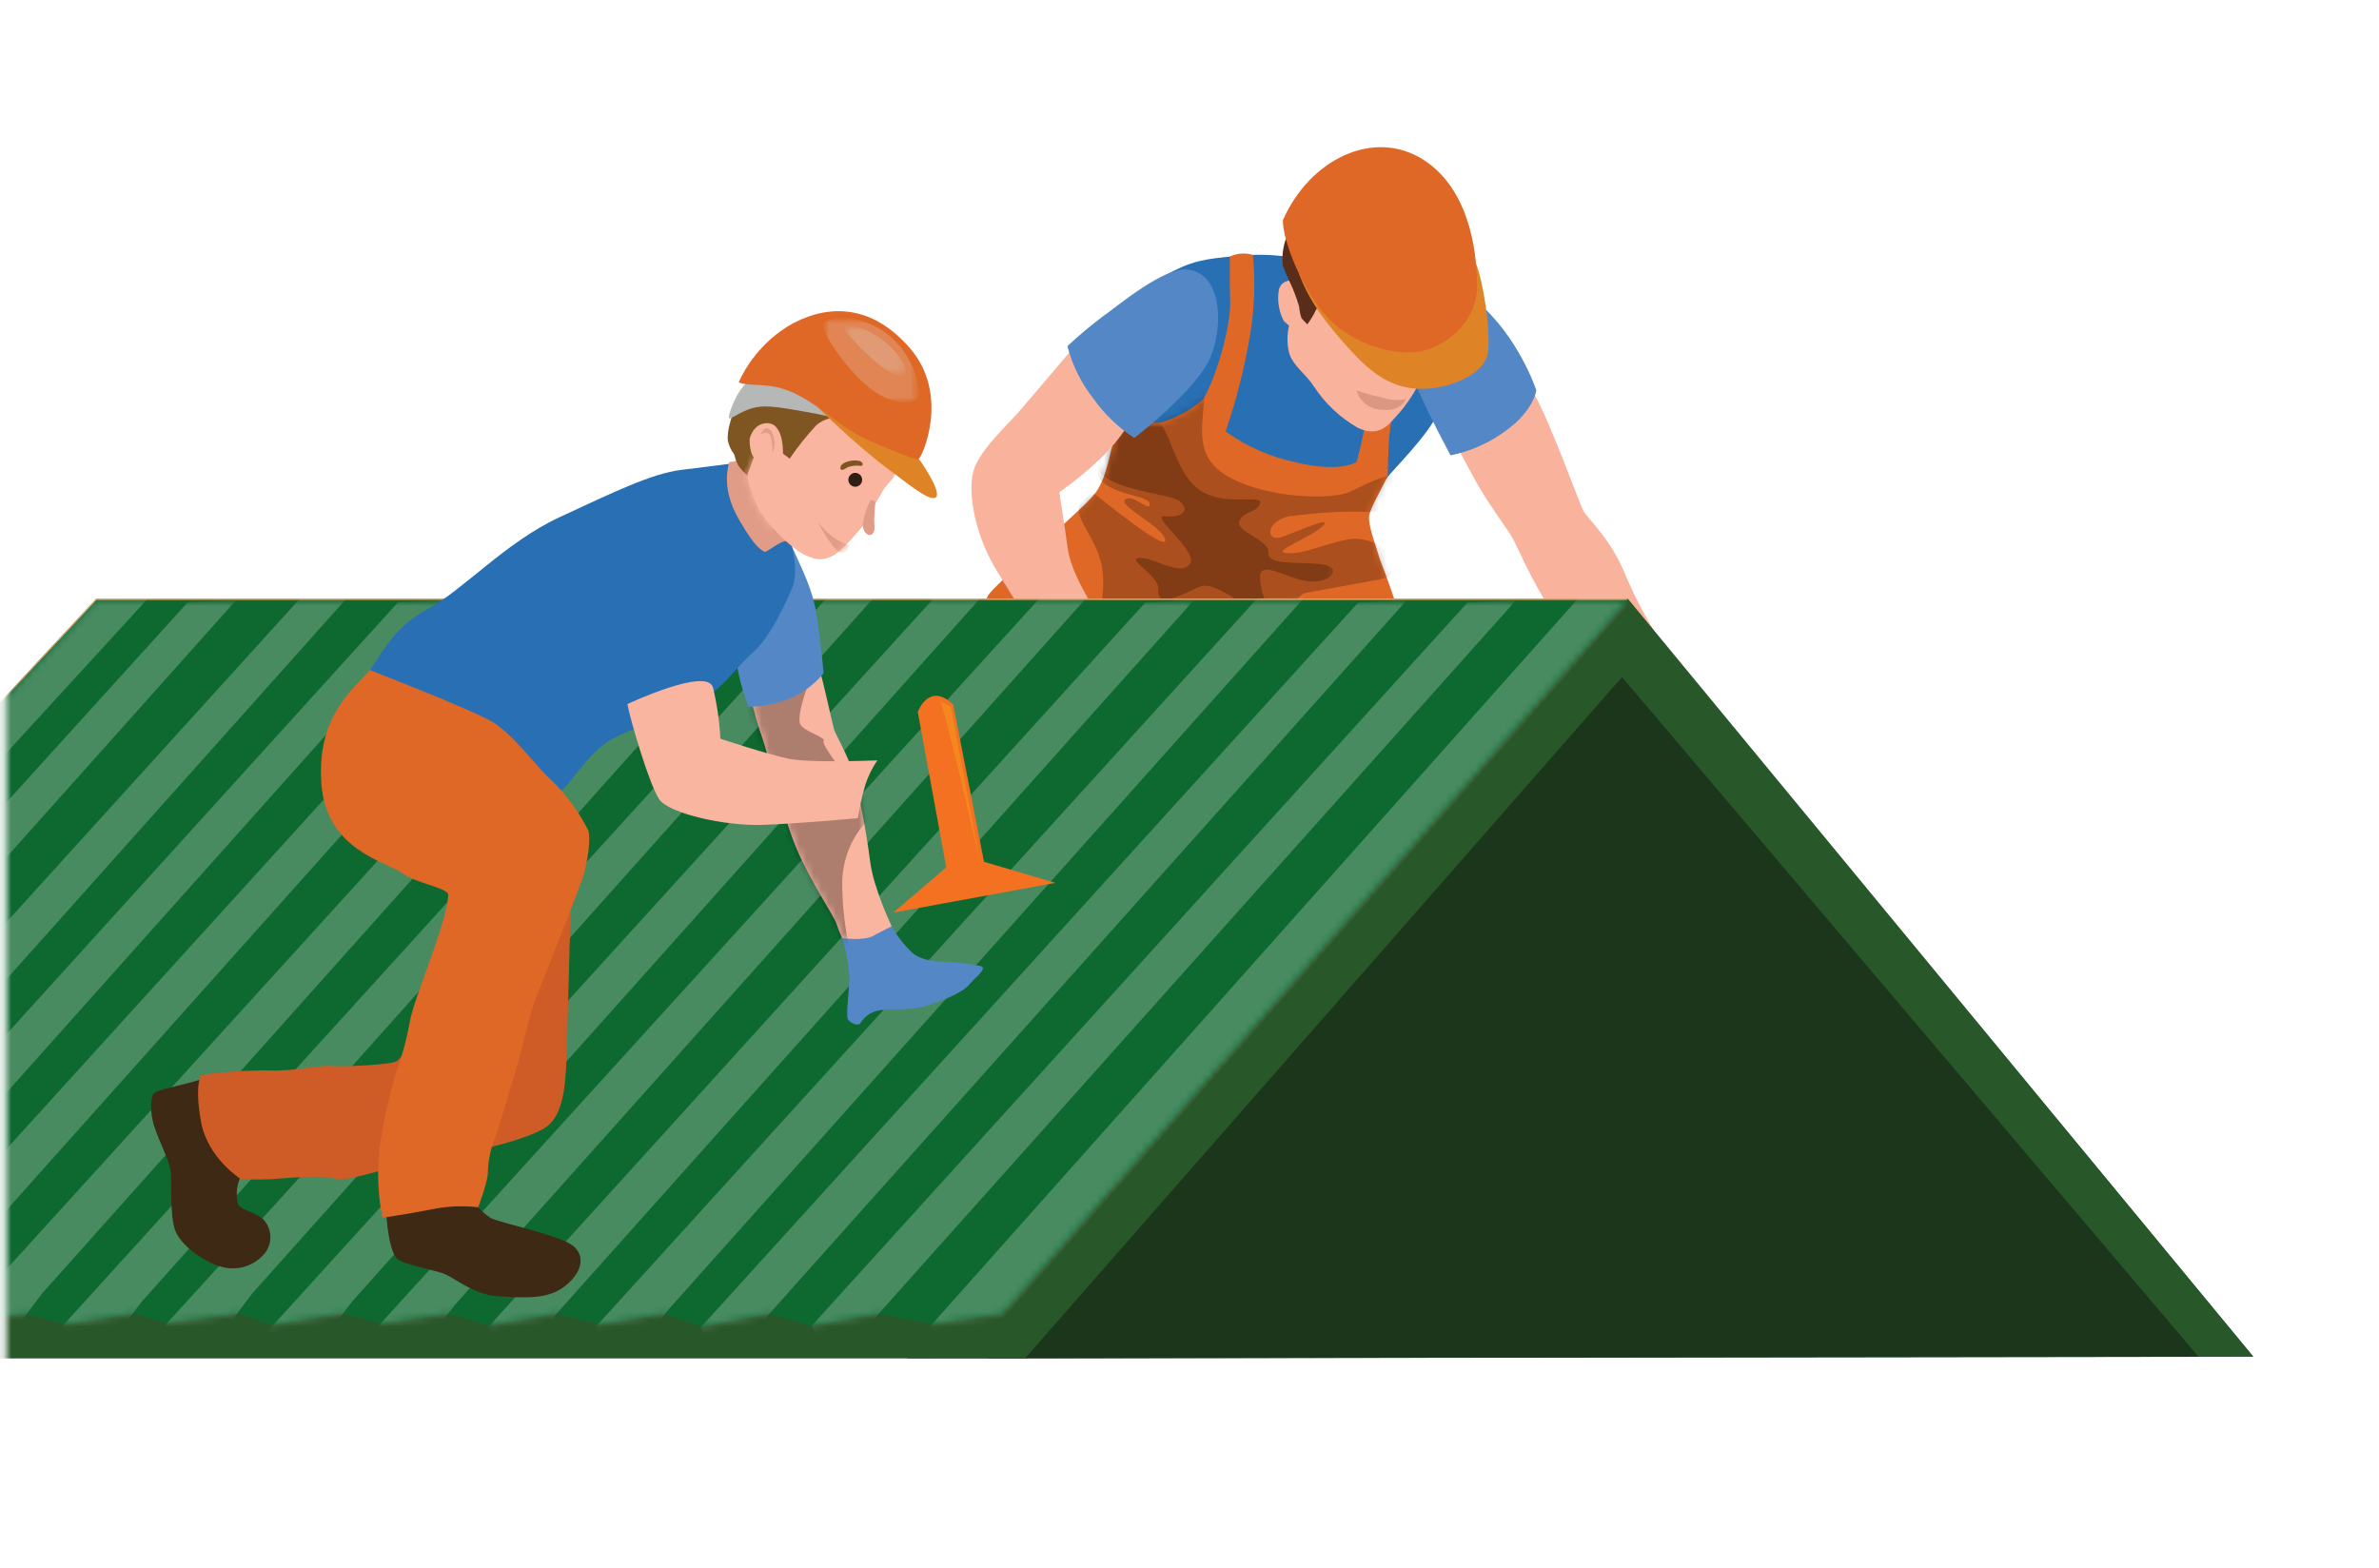 <svg width="320" height="211" viewBox="0 0 320 211" fill="none" xmlns="http://www.w3.org/2000/svg">
<mask id="mask0_1_284" style="mask-type:luminance" maskUnits="userSpaceOnUse" x="0" y="0" width="312" height="198">
<path d="M311.69 0.66H0.81V197.81H311.69V0.66Z" fill="white"/>
</mask>
<g mask="url(#mask0_1_284)">
<path d="M142.87 97.78C142.6 99.423 142.776 101.108 143.38 102.66C145.048 101.974 146.571 100.98 147.87 99.73C149.11 98.29 149.06 94.1 149.48 89.73C149.9 85.36 143.39 95.4 142.87 97.81" fill="#3D2914"/>
<path d="M165.93 98.08C165.93 98.08 171.4 91.46 168.74 85.4C166.08 79.34 161.12 79.95 159.61 84.78C158.1 89.61 155.88 92.18 155.04 95.22C154.2 98.26 154.62 100.92 157.66 101.83C160.7 102.74 162.33 102.29 164.21 101.06L165.93 98.08Z" fill="#3D2914"/>
</g>
<mask id="mask1_1_284" style="mask-type:luminance" maskUnits="userSpaceOnUse" x="154" y="80" width="16" height="23">
<path d="M159.61 84.78C158.1 89.61 155.88 92.18 155.04 95.22C154.2 98.26 154.62 100.92 157.66 101.83C160.7 102.74 162.33 102.29 164.21 101.06L165.93 98.06C165.93 98.06 171.4 91.44 168.74 85.38C167.41 82.38 165.51 80.99 163.74 80.99C161.97 80.99 160.36 82.34 159.61 84.76" fill="white"/>
</mask>
<g mask="url(#mask1_1_284)">
<g style="mix-blend-mode:overlay" opacity="0.51">
<mask id="mask2_1_284" style="mask-type:luminance" maskUnits="userSpaceOnUse" x="151" y="80" width="16" height="28">
<path d="M166.29 80.99H151.54V107.13H166.29V80.99Z" fill="white"/>
</mask>
<g mask="url(#mask2_1_284)">
<mask id="mask3_1_284" style="mask-type:luminance" maskUnits="userSpaceOnUse" x="151" y="80" width="16" height="28">
<path d="M166.29 80.99H151.54V107.13H166.29V80.99Z" fill="white"/>
</mask>
<g mask="url(#mask3_1_284)">
<path d="M162.07 97.46C160.53 96.55 159.62 96.27 159.97 94.18C160.32 92.09 161.97 88.37 162.07 85.79C162.17 83.21 161.92 80.79 160.88 81.01C159.84 81.23 149.26 84.19 151.99 94.95C154.72 105.71 156.26 108.3 159.06 106.69C161.86 105.08 165.84 104.25 166.26 102.99C166.68 101.73 162.07 97.46 162.07 97.46Z" fill="#010101"/>
</g>
</g>
</g>
</g>
<mask id="mask4_1_284" style="mask-type:luminance" maskUnits="userSpaceOnUse" x="0" y="0" width="312" height="198">
<path d="M311.69 0.66H0.81V197.81H311.69V0.66Z" fill="white"/>
</mask>
<g mask="url(#mask4_1_284)">
<path d="M172.56 34.46C170.467 34.214 168.353 34.214 166.26 34.46C161.92 34.82 160.26 35.11 156.72 37.03C153.18 38.95 152.28 51.8 151.44 53.2C150.6 54.6 150.83 58.65 150.83 58.65C150.83 58.65 166.39 64.39 171.92 65.23C177.45 66.07 186.44 64.48 186.44 64.48C186.68 63.83 192.31 58.53 193.61 55.14C194.91 51.75 172.56 34.46 172.56 34.46Z" fill="#286FB3"/>
<path d="M168.53 34.32C168.86 37.759 168.756 41.227 168.22 44.64C167.477 49.193 166.353 53.675 164.86 58.04C167.621 60.031 170.763 61.43 174.09 62.15C180.25 63.69 182.47 62.15 182.47 62.15C182.47 62.15 183.1 60.15 184.02 55.15C184.94 50.15 189.12 45.52 189.12 45.52C189.12 45.52 186.96 56.52 186.82 59.36C186.68 62.2 186.68 63.28 186.68 63.84C186.68 64.4 184.3 68.17 184.16 69.43C184.02 70.69 185 73.21 185.63 75.3C187.661 80.503 189.295 85.851 190.52 91.3C192.28 99.69 192.97 99.55 193.4 100.67C193.83 101.79 193.53 102.77 193.4 104.31C193.27 105.85 193.81 106.68 192.69 108.08C191.784 109.327 190.548 110.297 189.12 110.88C188.12 111.16 180.39 111.44 178.71 110.88C177.03 110.32 169.06 106.68 167.24 105.29C165.42 103.9 165.42 102.63 164.02 101.37C162.995 100.282 162.062 99.111 161.23 97.87C160.846 97.558 160.595 97.111 160.53 96.62C160.732 94.95 161.358 93.359 162.35 92C163.494 90.898 164.707 89.87 165.98 88.92C166.54 88.36 168.22 86.92 168.22 86.92C168.22 86.92 166.22 84.69 165.42 83.71C164.62 82.73 164.42 83.08 163.74 82.48C163.06 81.88 158.74 83.71 157.17 84.55C155.667 85.434 154.254 86.462 152.95 87.62C152.56 88.03 148.95 94.48 147.8 96.02C146.65 97.56 144.16 103.02 141.51 104.13C138.86 105.24 132.65 104.98 130.51 102.87C128.37 100.76 128.15 99.62 126.89 96.03C125.63 92.44 128.77 87.9 129.57 86.03C130.37 84.16 132.33 81.42 132.88 80.16C133.43 78.9 145.53 68.68 147.29 66.39C149.05 64.1 149.35 60.05 150.13 58.31C150.78 56.727 151.327 55.103 151.77 53.45C151.77 53.45 153.86 57.51 156.24 56.81C158.25 56.203 160.11 55.181 161.7 53.81C162.7 52.9 165.61 44.81 165.47 40.45C165.4 38.21 165.4 36.06 165.42 34.51C166.413 34.059 167.536 33.984 168.58 34.3" fill="#DF6826"/>
</g>
<mask id="mask5_1_284" style="mask-type:luminance" maskUnits="userSpaceOnUse" x="126" y="34" width="68" height="78">
<path d="M165.37 34.52C165.37 36.08 165.37 38.23 165.42 40.52C165.56 44.86 162.63 52.97 161.65 53.88C160.063 55.256 158.202 56.278 156.19 56.88C153.81 57.58 151.72 53.53 151.72 53.53C151.277 55.183 150.73 56.807 150.08 58.39C149.3 60.13 149.01 64.17 147.24 66.47C145.47 68.77 133.4 78.93 132.81 80.19C132.22 81.45 130.3 84.25 129.49 86.07C128.68 87.89 125.56 92.42 126.82 96.01C128.08 99.6 128.25 100.73 130.44 102.85C132.63 104.97 138.83 105.23 141.44 104.11C144.05 102.99 146.61 97.53 147.73 95.99C148.85 94.45 152.49 87.99 152.88 87.6C154.184 86.442 155.597 85.414 157.1 84.53C158.64 83.69 162.97 81.87 163.67 82.46C164.37 83.05 164.51 82.71 165.35 83.69C166.19 84.67 168.15 86.9 168.15 86.9C168.15 86.9 166.47 88.3 165.91 88.9C164.637 89.85 163.424 90.878 162.28 91.98C161.284 93.337 160.657 94.928 160.46 96.6C160.525 97.091 160.776 97.538 161.16 97.85C161.992 99.091 162.925 100.262 163.95 101.35C165.35 102.61 165.35 103.87 167.17 105.27C168.99 106.67 176.96 110.27 178.64 110.86C180.32 111.45 188.01 111.14 189.05 110.86C190.477 110.277 191.714 109.308 192.62 108.06C193.74 106.66 193.18 105.82 193.32 104.29C193.46 102.76 193.74 101.77 193.32 100.65C192.9 99.53 192.21 99.65 190.45 91.28C189.253 85.825 187.642 80.469 185.63 75.26C185 73.16 184.02 70.64 184.16 69.38C184.3 68.12 186.68 64.38 186.68 63.79C186.68 63.2 186.68 62.11 186.82 59.31C186.96 56.51 189.12 45.47 189.12 45.47C189.12 45.47 184.95 50.14 184.02 55.1C183.09 60.06 182.47 62.1 182.47 62.1C182.47 62.1 180.25 63.64 174.09 62.1C170.763 61.38 167.621 59.981 164.86 57.99C166.353 53.625 167.477 49.143 168.22 44.59C168.756 41.177 168.86 37.709 168.53 34.27C168.012 34.169 167.487 34.108 166.96 34.09C166.407 34.089 165.862 34.219 165.37 34.47" fill="white"/>
</mask>
<g mask="url(#mask5_1_284)">
<g style="mix-blend-mode:overlay" opacity="0.24">
<mask id="mask6_1_284" style="mask-type:luminance" maskUnits="userSpaceOnUse" x="133" y="52" width="56" height="55">
<path d="M188.42 52.52H133.23V106.53H188.42V52.52Z" fill="white"/>
</mask>
<g mask="url(#mask6_1_284)">
<mask id="mask7_1_284" style="mask-type:luminance" maskUnits="userSpaceOnUse" x="133" y="52" width="56" height="55">
<path d="M188.42 52.52H133.23V106.53H188.42V52.52Z" fill="white"/>
</mask>
<g mask="url(#mask7_1_284)">
<path d="M173.81 69.42C177.284 68.93 180.794 68.746 184.3 68.87C188.78 68.87 188.5 65.79 188.36 64.39C188.22 62.99 184.28 64.81 181.79 66.07C179.3 67.33 170.88 67.07 165.7 64.39C160.52 61.71 161.7 57.96 162.07 52.52C162.07 52.52 152.56 53.76 151.23 55.14C149.9 56.52 147.38 57.81 147.23 62.29C147.08 66.77 154.5 66.35 154.65 67.75C154.8 69.15 152.41 66.35 151.35 67.19C150.29 68.03 156.46 70.82 156.74 72.64C157.02 74.46 147.23 66.42 147.23 66.42C147.23 66.42 144.99 67.05 145.07 68.65C145.15 70.25 147.65 73.06 148.21 76.14C148.77 79.22 147.96 82.72 147.21 86.25C146.396 89.825 144.771 93.164 142.46 96.01C140.46 98.27 132.46 104.01 133.26 104.26C134.06 104.51 139.38 105.37 145.81 101.26C152.24 97.15 150.81 90.63 154.06 87.87C157.31 85.11 156.51 91.64 155.76 94.38C155.01 97.12 158.4 97.9 161.2 97.76C162.439 97.589 163.7 97.784 164.83 98.32C165.53 98.46 166.23 102.94 167.91 101.26C169.59 99.58 169.45 98.6 172.21 99.44C174.97 100.28 174.76 103.78 175.56 104.89C176.36 106 176.72 100.56 177.7 100.42C178.68 100.28 179.8 104.34 182.44 106.16C185.08 107.98 181.76 101.68 181.19 99.58C180.62 97.48 183.29 102.8 187.46 104.76C191.63 106.72 179.94 92.59 179.24 91.61C178.54 90.63 181.89 93.43 184.69 94.69C187.49 95.95 179.69 88.39 176.44 86.2C173.19 84.01 173.36 80.7 175.56 79.77C175.56 79.77 184.41 78.18 185.76 77.9C187.11 77.62 187.35 77.06 187.46 75.81C187.57 74.56 184.56 71.91 181.19 72.59C177.82 73.27 175.32 74.59 173.08 74.41C170.84 74.23 176.16 72.41 177.84 70.83C179.52 69.25 174.9 71.33 172.52 72.22C170.14 73.11 170.15 69.93 173.78 69.37" fill="#010101"/>
</g>
</g>
</g>
<g style="mix-blend-mode:overlay" opacity="0.24">
<mask id="mask8_1_284" style="mask-type:luminance" maskUnits="userSpaceOnUse" x="147" y="56" width="33" height="41">
<path d="M179.8 56.61H147.09V96.34H179.8V56.61Z" fill="white"/>
</mask>
<g mask="url(#mask8_1_284)">
<mask id="mask9_1_284" style="mask-type:luminance" maskUnits="userSpaceOnUse" x="147" y="56" width="33" height="41">
<path d="M179.8 56.61H147.09V96.34H179.8V56.61Z" fill="white"/>
</mask>
<g mask="url(#mask9_1_284)">
<path d="M169.47 77.81C169.33 75.02 173.39 78.09 176.33 78.23C179.27 78.37 180.8 76.14 177.33 75.86C173.86 75.58 170.48 76 170.62 74.32C170.76 72.64 166.14 71.52 166.7 70.12C167.26 68.72 169.08 69 169.49 67.74C169.9 66.48 165.49 68.02 162.09 66.35C158.69 64.68 157.89 59.91 156.49 57.59C155.09 55.27 150.34 57.67 149.29 58.59C149.29 58.59 146.42 58.59 147.29 62.33C148.16 66.07 157.31 66.26 158.71 67.46C160.11 68.66 158.99 69.7 156.71 69.46C154.43 69.22 161.33 74.22 160.04 75.9C158.75 77.58 155.04 74.9 153.23 75.06C151.42 75.22 155.91 77.39 155.81 79.26C155.71 81.13 156.81 80.94 159.29 79.87C161.77 78.8 161.81 78.14 165.02 79.87C168.23 81.6 169.36 84.72 170.76 86.3C172.16 87.88 170.89 88.07 169.49 90.59C168.09 93.11 170.49 92.41 170.34 93.83C170.19 95.25 173.97 97.16 174.77 96.06C175.57 94.96 174.11 91.99 174.77 91.71C175.43 91.43 177.61 96.32 179.43 94.93C181.25 93.54 176.35 89.93 173.7 86.3C171.05 82.67 169.64 80.66 169.49 77.86" fill="#010101"/>
</g>
</g>
</g>
</g>
<mask id="mask10_1_284" style="mask-type:luminance" maskUnits="userSpaceOnUse" x="0" y="0" width="312" height="198">
<path d="M311.69 0.66H0.81V197.81H311.69V0.66Z" fill="white"/>
</mask>
<g mask="url(#mask10_1_284)">
<path d="M173.39 37.76C173.037 37.796 172.707 37.952 172.454 38.201C172.202 38.45 172.041 38.778 172 39.13C171.793 40.522 172.035 41.944 172.69 43.19C173.11 43.55 173.39 43.83 173.39 43.83C173.106 45.013 173.106 46.247 173.39 47.43C173.88 49.21 175.56 50.19 176.75 52.01C178.243 54.291 180.255 56.185 182.62 57.54C184.93 58.65 186.35 57.74 187.49 56.35C188.657 55.129 189.665 53.765 190.49 52.29C191.36 50.54 173.39 37.76 173.39 37.76Z" fill="#F9B39D"/>
<path d="M139.48 86.06C138.08 86.35 135.35 87.6 135.07 90.06C134.79 92.52 134.17 96.84 137.66 97.68C141.15 98.52 149.49 98.96 152.21 97.33C154.93 95.7 152.49 92.65 150.74 90.48C148.99 88.31 139.48 86.07 139.48 86.07" fill="#D4D4D4"/>
<path d="M146.06 46.49L144.31 46.86C144.31 46.86 139.31 52.76 137.31 55.09C135.31 57.42 131.31 60.92 130.8 63.92C130.29 66.92 131.22 72.09 134.11 76.85C137 81.61 139.18 84.85 139.18 84.85C140.324 83.786 141.657 82.945 143.11 82.37C144.289 81.888 145.494 81.474 146.72 81.13C146.72 81.13 144.04 76.9 143.62 73.79C143.2 70.68 142.49 66.21 142.49 66.21C142.49 66.21 148.41 62.21 151.24 57.92C154.07 53.63 146.1 46.54 146.1 46.54" fill="#F9B39D"/>
<path d="M212.94 68.62C212.41 67.62 208.59 57 206.47 53.21C204.35 49.42 198.15 56.14 196.68 57.5C196.268 57.84 195.99 58.315 195.895 58.84C195.8 59.365 195.894 59.907 196.16 60.37C196.79 61.53 198.43 64.84 200.23 67.57C202.03 70.3 202.81 71.31 203.39 72.26C203.97 73.21 206.03 78.26 208.86 82.44C211.69 86.62 216.92 89.68 216.92 89.68C217.674 88.379 218.864 87.387 220.28 86.88C221.289 86.51 222.356 86.324 223.43 86.33C221.548 83.46 219.931 80.424 218.6 77.26C216.6 72.33 213.46 69.71 212.94 68.66" fill="#F9B39D"/>
<path d="M172.96 32.15C172.558 33.294 172.418 34.514 172.55 35.72C172.797 36.4 173.077 37.068 173.39 37.72C173.943 38.859 174.398 40.044 174.75 41.26C174.788 41.792 174.896 42.316 175.07 42.82L175.84 43.64C176.273 43.065 176.649 42.449 176.96 41.8C177.23 41.1 178.71 40.37 178.71 40.37C178.71 40.37 175.71 33.28 175.59 32.74C175.47 32.2 172.96 32.19 172.96 32.19" fill="#5A2C1A"/>
<path d="M152.44 96.22H220.66V94.74H151.8L152.44 96.22Z" fill="#DFC722"/>
<path d="M198.58 40.51C192.9 35.79 190.52 51.94 190.52 51.94C190.52 51.94 191.75 54.8 193.43 58.04L195.11 61.26C197.762 60.722 200.266 59.617 202.45 58.02C206.33 55.28 206.65 52.5 206.65 52.5C206.65 52.5 204.26 45.21 198.58 40.5" fill="#5387C6"/>
<path d="M174.75 36.87C176.12 40.61 178.53 43.67 181.37 46.81C184.21 49.95 186.72 52 190.49 52.29C194.26 52.58 199.72 50.57 200.14 47.43C200.56 44.29 199.42 37.64 198.57 35.56C197.72 33.48 174.75 36.87 174.75 36.87Z" fill="#DF8426"/>
<path d="M172.56 29.69C172.56 32.37 175.07 38.91 178.56 42.69C182.05 46.47 188.63 48.52 192.68 46.8C196.73 45.08 198.68 41.66 198.68 38.55C198.68 35.44 198.26 25.92 191.55 21.55C184.84 17.18 176.16 21.41 172.55 29.65" fill="#DF6826"/>
</g>
<mask id="mask11_1_284" style="mask-type:luminance" maskUnits="userSpaceOnUse" x="0" y="0" width="312" height="198">
<path d="M311.69 0.66H0.81V197.81H311.69V0.66Z" fill="white"/>
</mask>
<g mask="url(#mask11_1_284)">
<path d="M186.17 53.54C184.918 53.281 183.682 52.947 182.47 52.54C182.679 53.251 183.102 53.881 183.682 54.343C184.262 54.804 184.97 55.076 185.71 55.12C188.49 55.47 189.12 53.68 189.12 53.68C188.142 53.886 187.128 53.845 186.17 53.56" fill="#DC9783"/>
<path d="M159.81 36.26C156.57 35.88 150.41 41.12 148.34 42.57C146.678 43.811 145.089 45.147 143.58 46.57C144.242 49.151 145.441 51.564 147.1 53.65C148.575 55.739 150.435 57.528 152.58 58.92C152.58 58.92 160.95 52.51 162.81 48.07C164.67 43.63 164.26 36.79 159.81 36.28" fill="#5387C6"/>
<path d="M153.54 91.04C153.13 89.66 153.17 88.77 151.8 87.8C150.658 86.992 149.681 85.974 148.92 84.8C148.37 83.94 146.68 81.08 146.68 81.08C146.68 81.08 143.06 81.26 141.76 82.01C140.72 82.771 139.829 83.717 139.13 84.8C139.512 85.727 139.68 86.729 139.62 87.73C139.48 89.25 139.62 91.87 139.39 92.73C139.16 93.59 139.11 95.07 139.64 95.27C140.17 95.47 142.44 95.76 144.1 96.27C145.729 96.885 147.459 97.19 149.2 97.17C150.324 97.001 151.416 96.664 152.44 96.17V95.04C152.585 95.418 152.826 95.751 153.14 96.005C153.455 96.26 153.83 96.427 154.23 96.49C155.61 96.69 156.64 96.07 156.09 95.25C155.075 93.953 154.219 92.54 153.54 91.04Z" fill="#5387C6"/>
<path d="M223.43 86.35C223.43 86.35 218.43 85.35 216.88 89.66C216.71 91.33 219.07 93.9 219.28 94.47C219.445 95.001 219.445 95.569 219.28 96.1C219.18 96.31 218.08 96.31 217.19 96.1C216.3 95.89 214.62 95.37 214.19 95.79C213.886 96.295 213.721 96.871 213.71 97.46C213.71 97.46 213.71 99.66 215.44 100.24C217.17 100.82 220.37 100.5 220.37 100.66C220.653 100.944 221.01 101.144 221.4 101.237C221.79 101.331 222.199 101.315 222.58 101.19C223.58 100.77 224.36 100.19 224.99 100.03C225.62 99.87 228.3 99.77 229.19 97.93C230.08 96.09 227.56 92.01 226.93 90.7C225.897 89.145 224.722 87.689 223.42 86.35" fill="#5387C6"/>
<path d="M200.29 90.04L122.01 182.75L303.09 182.51L218.94 80.72L200.29 90.04Z" fill="#0E6931"/>
<path d="M132.87 182.75L299.97 182.52L292.8 173.89L214.55 85.92L132.87 182.75Z" fill="#1B361A"/>
<path d="M213.97 86.13L295.72 182.52L303.09 182.51L218.94 80.52L213.97 86.13Z" fill="#28572A"/>
<path d="M15.95 86.76L-73.37 182.75H137.87L220.76 88.14L217.98 81.85L15.95 86.76Z" fill="#28572A"/>
<path d="M-76.34 176.52H134.85L218.94 80.52H12.97L-76.34 176.52Z" fill="#818181"/>
<path d="M-76.34 176.52H-63.72L25.27 80.6L12.97 80.52L-76.34 176.52Z" fill="#D09652"/>
<path d="M-27.79 176.52H-15.17L73.7 80.87L61.4 80.81L-27.79 176.52Z" fill="#D09652"/>
<path d="M20.16 176.52H34.27L122.45 81.17L110.26 81.09L20.16 176.52Z" fill="#D09652"/>
<path d="M69 176.52H81.62L169.39 81.45L157.1 81.37L69 176.52Z" fill="#D09652"/>
<path d="M123.41 176.52H134.85L218.13 81.45L206.64 81.37L123.41 176.52Z" fill="#D09652"/>
<path d="M-56.15 154.87H153.82L158.85 149.2H-50.96L-56.15 154.87Z" fill="#E7A05C"/>
<path d="M-34.71 131.78H174.11L179.01 126.11H-29.44L-34.71 131.78Z" fill="#E7A05C"/>
<path d="M-12.88 108.35H194.61L199.53 102.68H-7.61L-12.88 108.35Z" fill="#E7A05C"/>
<path d="M7.76 86.19H213.97L218.94 80.52H12.98L7.76 86.19Z" fill="#E7A05C"/>
<path d="M-76.34 176.52L134.85 176.48L139.9 170.81H-71.02L-76.34 176.52Z" fill="#E7A05C"/>
<path d="M218.94 80.72L134.84 176.73L125.46 178.15L118.16 176.73L109.09 178.39L103.46 176.73L94.5 178.5L89.38 176.73L80.75 178.21L74.83 176.73L65.81 178.33L60.39 176.73L51.34 178.09L46.1 176.73L36.58 178.27L32.14 176.72L22.47 178.03L17.99 176.72L8.84 178.21L3.42 176.72L-5.78 178.09L-11.25 176.72L-20.33 178.03L-25.69 176.72L-34.32 177.59L-39.22 176.72L-48.01 177.97L-53.97 176.72L-62.15 177.52L-68.06 176.72H-76.34L12.97 80.72H218.94Z" fill="#0E6931"/>
</g>
<mask id="mask12_1_284" style="mask-type:luminance" maskUnits="userSpaceOnUse" x="0" y="80" width="219" height="99">
<path d="M12.97 80.71L0.81 93.79V177.11L3.42 176.72L8.84 178.2L17.99 176.72L22.47 178.03L32.15 176.72L36.58 178.27L46.1 176.72L51.34 178.09L60.39 176.72L65.81 178.33L74.83 176.72L80.75 178.21L89.38 176.72L94.5 178.51L103.46 176.72L109.1 178.39L118.17 176.72L125.46 178.15L134.84 176.72L218.94 80.71H12.97Z" fill="white"/>
</mask>
<g mask="url(#mask12_1_284)">
<g style="mix-blend-mode:overlay" opacity="0.28">
<mask id="mask13_1_284" style="mask-type:luminance" maskUnits="userSpaceOnUse" x="-80" y="72" width="107" height="106">
<path d="M26.7 72.66H-79.34V177.34H26.7V72.66Z" fill="white"/>
</mask>
<g mask="url(#mask13_1_284)">
<path d="M24.35 72.66L13.33 73.38L-79.34 177.19L-68.82 177.35L20.09 80.3L26.7 74.33L24.38 72.66H24.35Z" fill="#E0E1E0"/>
</g>
</g>
<g style="mix-blend-mode:overlay" opacity="0.28">
<mask id="mask14_1_284" style="mask-type:luminance" maskUnits="userSpaceOnUse" x="-63" y="80" width="95" height="105">
<path d="M31.78 80.72H-62.47V184.28H31.78V80.72Z" fill="white"/>
</mask>
<g mask="url(#mask14_1_284)">
<path d="M31.76 80.72L25.27 81.01L-62.48 177.85V177.86L-59.68 184.28L-53.97 176.73L31.78 80.72H31.76Z" fill="#E0E1E0"/>
</g>
</g>
<g style="mix-blend-mode:overlay" opacity="0.28">
<mask id="mask15_1_284" style="mask-type:luminance" maskUnits="userSpaceOnUse" x="-49" y="80" width="96" height="104">
<path d="M46.9 80.19H-48.3V183.75H46.9V80.19Z" fill="white"/>
</mask>
<g mask="url(#mask15_1_284)">
<path d="M40.39 80.48L-48.3 178.28L-44.56 183.75L-38.84 176.2L46.9 80.19L40.39 80.48Z" fill="#E0E1E0"/>
</g>
</g>
<g style="mix-blend-mode:overlay" opacity="0.28">
<mask id="mask16_1_284" style="mask-type:luminance" maskUnits="userSpaceOnUse" x="-35" y="80" width="96" height="105">
<path d="M60.06 80.72H-34.49V184.28H60.06V80.72Z" fill="white"/>
</mask>
<g mask="url(#mask16_1_284)">
<path d="M60.03 80.72L53.55 81.01L-34.5 178.15V178.16L-31.4 184.28L-25.69 176.73L60.05 80.72H60.03Z" fill="#E0E1E0"/>
</g>
</g>
<g style="mix-blend-mode:overlay" opacity="0.28">
<mask id="mask17_1_284" style="mask-type:luminance" maskUnits="userSpaceOnUse" x="-21" y="79" width="97" height="104">
<path d="M75.36 79.41H-20.89V182.97H75.36V79.41Z" fill="white"/>
</mask>
<g mask="url(#mask17_1_284)">
<path d="M75.33 79.41L68.85 79.7L-20.89 178.54L-16.1 182.97L-10.39 175.42L75.35 79.41H75.33Z" fill="#E0E1E0"/>
</g>
</g>
<g style="mix-blend-mode:overlay" opacity="0.28">
<mask id="mask18_1_284" style="mask-type:luminance" maskUnits="userSpaceOnUse" x="-6" y="77" width="98" height="105">
<path d="M91.41 77.99H-5.78V181.55H91.41V77.99Z" fill="white"/>
</mask>
<g mask="url(#mask18_1_284)">
<path d="M84.9 78.28L-5.78 178.06L-0.05 181.55L5.67 174L91.41 77.99L84.9 78.28Z" fill="#E0E1E0"/>
</g>
</g>
<g style="mix-blend-mode:overlay" opacity="0.28">
<mask id="mask19_1_284" style="mask-type:luminance" maskUnits="userSpaceOnUse" x="8" y="79" width="97" height="104">
<path d="M104.74 79.18H8.21V182.74H104.74V79.18Z" fill="white"/>
</mask>
<g mask="url(#mask19_1_284)">
<path d="M98.24 79.47L8.21 178.6L13.29 182.75L19 175.19L104.75 79.18L98.24 79.47Z" fill="#E0E1E0"/>
</g>
</g>
<g style="mix-blend-mode:overlay" opacity="0.28">
<mask id="mask20_1_284" style="mask-type:luminance" maskUnits="userSpaceOnUse" x="21" y="77" width="99" height="105">
<path d="M119.69 77.99H21.76V181.55H119.69V77.99Z" fill="white"/>
</mask>
<g mask="url(#mask20_1_284)">
<path d="M113.18 78.28L21.75 178.8L28.23 181.55L33.94 174L119.69 77.99L113.18 78.28Z" fill="#E0E1E0"/>
</g>
</g>
<g style="mix-blend-mode:overlay" opacity="0.28">
<mask id="mask21_1_284" style="mask-type:luminance" maskUnits="userSpaceOnUse" x="35" y="79" width="99" height="104">
<path d="M133.02 79.18H35.98V182.74H133.02V79.18Z" fill="white"/>
</mask>
<g mask="url(#mask21_1_284)">
<path d="M126.52 79.47L35.99 179.1L41.56 182.75H41.57L46.1 176.75L47.28 175.19L133.02 79.18L126.52 79.47Z" fill="#E0E1E0"/>
</g>
</g>
<g style="mix-blend-mode:overlay" opacity="0.28">
<mask id="mask22_1_284" style="mask-type:luminance" maskUnits="userSpaceOnUse" x="50" y="79" width="97" height="105">
<path d="M146.89 79.6H50.27V183.16H146.89V79.6Z" fill="white"/>
</mask>
<g mask="url(#mask22_1_284)">
<path d="M140.37 79.89L52.47 176.66L50.27 179.09V179.1L55.42 183.16L61.13 175.61L146.88 79.6L140.37 79.89Z" fill="#E0E1E0"/>
</g>
</g>
<g style="mix-blend-mode:overlay" opacity="0.28">
<mask id="mask23_1_284" style="mask-type:luminance" maskUnits="userSpaceOnUse" x="65" y="80" width="96" height="105">
<path d="M160.57 80.76H65.61V184.32H160.57V80.76Z" fill="white"/>
</mask>
<g mask="url(#mask23_1_284)">
<path d="M160.55 80.76L154.06 81.05L65.61 178.6L69.11 184.32L74.83 176.77L160.57 80.76H160.55Z" fill="#E0E1E0"/>
</g>
</g>
<g style="mix-blend-mode:overlay" opacity="0.28">
<mask id="mask24_1_284" style="mask-type:luminance" maskUnits="userSpaceOnUse" x="79" y="80" width="97" height="104">
<path d="M175.63 80.19H79.46V183.75H175.63V80.19Z" fill="white"/>
</mask>
<g mask="url(#mask24_1_284)">
<path d="M169.13 80.48L79.46 179.24L84.17 183.75L89.89 176.2L175.63 80.19L169.13 80.48Z" fill="#E0E1E0"/>
</g>
</g>
<g style="mix-blend-mode:overlay" opacity="0.28">
<mask id="mask25_1_284" style="mask-type:luminance" maskUnits="userSpaceOnUse" x="94" y="80" width="96" height="105">
<path d="M189.21 80.76H94.18V184.32H189.21V80.76Z" fill="white"/>
</mask>
<g mask="url(#mask25_1_284)">
<path d="M189.19 80.76L182.7 81.05L94.18 178.66L97.75 184.32L103.46 176.77L189.21 80.76H189.19Z" fill="#E0E1E0"/>
</g>
</g>
<g style="mix-blend-mode:overlay" opacity="0.28">
<mask id="mask26_1_284" style="mask-type:luminance" maskUnits="userSpaceOnUse" x="109" y="80" width="95" height="105">
<path d="M203.91 80.76H109.1V184.32H203.91V80.76Z" fill="white"/>
</mask>
<g mask="url(#mask26_1_284)">
<path d="M203.89 80.76L197.4 81.05L109.1 178.45V178.46L112.45 184.32L118.16 176.77L203.91 80.76H203.89Z" fill="#E0E1E0"/>
</g>
</g>
<g style="mix-blend-mode:overlay" opacity="0.28">
<mask id="mask27_1_284" style="mask-type:luminance" maskUnits="userSpaceOnUse" x="125" y="80" width="95" height="105">
<path d="M219.93 80.28H125.13V184.83H219.93V80.28Z" fill="white"/>
</mask>
<g mask="url(#mask27_1_284)">
<path d="M212.43 80.34L125.13 178.42L127.49 184.83L134.98 177.27L219.93 80.28L212.43 80.34Z" fill="#E0E1E0"/>
</g>
</g>
</g>
<mask id="mask28_1_284" style="mask-type:luminance" maskUnits="userSpaceOnUse" x="0" y="0" width="312" height="198">
<path d="M311.69 0.66H0.81V197.81H311.69V0.66Z" fill="white"/>
</mask>
<g mask="url(#mask28_1_284)">
<path d="M128.21 94.78L132.36 115.94L141.96 118.77L120.17 122.77L127.28 116.69L123.45 95.78C123.45 95.78 124.94 91.65 128.21 94.78Z" fill="#F37121"/>
<path d="M126.4 94.26L127.9 95.15L131.81 115.83C131.81 115.83 127.19 95.83 126.45 94.21" fill="#F6871F"/>
<path d="M35.13 163.83C33.93 162.94 32.43 162.74 32.03 162.04C31.663 160.665 31.846 159.202 32.54 157.96C33.23 156.95 26.81 145.26 26.81 145.26C25.98 145.63 21.58 146.53 20.88 146.93C20.18 147.33 20.08 149.73 20.88 151.93C21.68 154.13 22.88 156.42 22.98 157.72C23.08 159.02 22.84 163.52 23.56 165.52C24.28 167.52 27.48 169.82 29.78 170.42C30.841 170.726 31.969 170.709 33.02 170.37C34.071 170.032 34.997 169.388 35.68 168.52C36.205 167.816 36.445 166.938 36.35 166.065C36.256 165.191 35.834 164.386 35.17 163.81" fill="#3D2914"/>
<path d="M76.81 122.26C76.61 125.46 76.31 140.26 76.16 143.26C76.01 146.26 75.71 149.86 73.61 151.51C71.51 153.16 63.61 155.11 58.77 155.71C53.93 156.31 47.08 159.15 44.98 158.56C42.88 157.97 38.23 158.56 36.43 158.64C34.63 158.72 32.43 158.64 32.43 158.64C32.43 158.64 27.94 155.86 27.04 150.91C26.14 145.96 27.04 144.61 27.04 144.61C30.022 144.197 33.03 143.996 36.04 144.01C39.64 144.16 42.94 143.26 44.44 143.41C45.94 143.56 52.23 143.26 53.28 142.81C54.33 142.36 57.78 135.98 58.83 131.15C59.88 126.32 76.81 122.26 76.81 122.26Z" fill="#CF5C27"/>
</g>
<mask id="mask29_1_284" style="mask-type:luminance" maskUnits="userSpaceOnUse" x="0" y="0" width="312" height="198">
<path d="M311.69 0.66H0.81V197.81H311.69V0.66Z" fill="white"/>
</mask>
<g mask="url(#mask29_1_284)">
<path d="M131.81 129.95C130.38 129.655 128.929 129.474 127.47 129.41C126.72 129.41 124.13 129.41 122.69 128.16C121.586 127.105 120.646 125.892 119.9 124.56L113.25 126.16C113.856 127.985 114.193 129.888 114.25 131.81C114.17 133.76 113.77 136.55 114.05 137.11C114.33 137.67 115.54 138.11 115.76 137.62C116.001 137.213 116.323 136.859 116.704 136.579C117.085 136.299 117.519 136.099 117.98 135.99C119.27 135.62 122.19 135.99 124.22 135.43C126.25 134.87 129.47 133.56 130.29 132.54C131.11 131.52 132.99 130.23 131.86 129.95" fill="#5387C6"/>
<path d="M101.18 94.78C101.4 95.58 102.1 98.13 102.59 99.42C103.08 100.71 105.3 109.87 107.19 114.27C109.08 118.67 112.19 123.27 112.49 124.21C112.71 124.894 112.978 125.563 113.29 126.21C113.29 126.21 116.14 126.61 117.44 125.91C118.74 125.21 119.94 124.61 119.94 124.61C119.94 124.61 117.49 119.51 117.04 115.87C116.516 111.827 115.748 107.82 114.74 103.87C114.09 101.78 112.39 98.77 112.19 98.13C111.99 97.49 110.79 91.83 110.19 89.93C109.59 88.03 101.19 94.83 101.19 94.83" fill="#FAB5A0"/>
</g>
<mask id="mask30_1_284" style="mask-type:luminance" maskUnits="userSpaceOnUse" x="101" y="89" width="19" height="38">
<path d="M101.18 94.78C101.4 95.58 102.1 98.13 102.59 99.42C103.08 100.71 105.29 109.87 107.19 114.27C109.09 118.67 112.19 123.27 112.49 124.21C112.71 124.894 112.978 125.563 113.29 126.21C113.29 126.21 116.14 126.61 117.44 125.91C118.74 125.21 119.93 124.61 119.93 124.61C119.93 124.61 117.49 119.52 117.04 115.86C116.515 111.817 115.747 107.81 114.74 103.86C114.09 101.77 112.39 98.76 112.19 98.12C111.99 97.48 110.79 91.82 110.19 89.92C110.15 89.81 110.073 89.718 109.973 89.658C109.873 89.598 109.756 89.574 109.64 89.59C107.64 89.59 101.23 94.82 101.23 94.82" fill="white"/>
</mask>
<g mask="url(#mask30_1_284)">
<g style="mix-blend-mode:overlay" opacity="0.31">
<mask id="mask31_1_284" style="mask-type:luminance" maskUnits="userSpaceOnUse" x="99" y="90" width="19" height="38">
<path d="M117.45 90.18H99.01V127.71H117.45V90.18Z" fill="white"/>
</mask>
<g mask="url(#mask31_1_284)">
<mask id="mask32_1_284" style="mask-type:luminance" maskUnits="userSpaceOnUse" x="99" y="90" width="19" height="38">
<path d="M117.45 90.18H99.01V127.71H117.45V90.18Z" fill="white"/>
</mask>
<g mask="url(#mask32_1_284)">
<path d="M115.66 106.41C114.84 105.87 110.34 100.13 110.78 99.68C111.22 99.23 108.09 98.4 107.64 97.43C107.19 96.46 108.24 92.9 109.52 90.18C109.52 90.18 99.82 92.45 99.25 93.53C98.68 94.61 99.25 104.25 99.85 106.41C100.45 108.57 107.27 122.61 108.17 124.56C109.07 126.51 114.29 127.71 114.29 127.71C113.668 124.952 113.333 122.137 113.29 119.31C113.232 117.499 113.568 115.697 114.276 114.029C114.984 112.36 116.047 110.866 117.39 109.65C117.76 109.19 116.49 106.95 115.66 106.41Z" fill="#010101"/>
</g>
</g>
</g>
</g>
<mask id="mask33_1_284" style="mask-type:luminance" maskUnits="userSpaceOnUse" x="0" y="0" width="312" height="198">
<path d="M311.69 0.66H0.81V197.81H311.69V0.66Z" fill="white"/>
</mask>
<g mask="url(#mask33_1_284)">
<path d="M106.51 73.49C106.51 73.49 98.26 84.38 98.97 88.58C99.302 90.811 99.882 92.998 100.7 95.1C102.291 95.052 103.867 94.776 105.38 94.28C107.495 93.585 109.368 92.302 110.78 90.58C110.78 90.58 110.49 86.98 109.9 83.07C109.31 79.16 107.99 76.89 106.51 73.49Z" fill="#5387C6"/>
<path d="M98 62.41C98 62.41 95.5 62.74 91.6 63.22C87.7 63.7 82.6 66.17 75.26 69.58C67.92 72.99 62.26 79.44 57.42 81.99C52.58 84.54 50.74 89.09 49.72 90.18C48.7 91.27 64.32 99.82 65.82 100.58C67.32 101.34 74.55 106.92 75.5 106.37C76.45 105.82 79.11 101.3 82.13 99.53C85.15 97.76 90.96 96.53 94.46 94.21C97.96 91.89 98.71 90.02 101.2 87.85C103.69 85.68 105.84 80.79 106.59 78.99C107.34 77.19 106.82 73.66 105.92 71.86C105.02 70.06 98 62.41 98 62.41Z" fill="#286FB3"/>
</g>
<mask id="mask34_1_284" style="mask-type:luminance" maskUnits="userSpaceOnUse" x="0" y="0" width="312" height="198">
<path d="M311.69 0.66H0.81V197.81H311.69V0.66Z" fill="white"/>
</mask>
<g mask="url(#mask34_1_284)">
<path d="M106.11 102.08C103.2 101.48 96.9 99.38 96.9 99.38C96.781 97.054 96.446 94.744 95.9 92.48C95.1 89.68 84.39 94.72 84.39 94.72C84.81 96.98 87.39 105.72 88.7 107.57C90.01 109.42 97.5 111.17 102.7 110.97C107.9 110.77 115.39 110.07 115.39 110.07C115.626 108.557 115.96 107.06 116.39 105.59C116.771 104.419 117.316 103.308 118.01 102.29C118.01 102.29 109.07 102.68 106.15 102.08" fill="#FAB5A0"/>
<path d="M101.18 62.83C100.526 62.4 99.791 62.107 99.02 61.97C98.39 62.33 98.1 61.86 98.02 62.41C97.94 62.96 97.02 65.74 99.36 69.83C101.7 73.92 102.44 73.92 102.76 74.21C103.08 74.5 104.99 72.56 106 72.81C107.01 73.06 102.08 63.48 101.2 62.81" fill="#E09C87"/>
<path d="M107.86 53.67C106.64 53.6 101.76 55.29 100.86 56.47C99.96 57.65 101.16 61.53 100.86 64.23C100.56 66.93 105.71 73.02 107.37 74.04C109.03 75.06 110.5 76.13 113 74.04C114.91 72.44 117.43 68.36 118.75 66.04C119.15 65.32 119.92 64.65 120.15 64.24C120.917 62.859 121.615 61.441 122.24 59.99C121.354 57.935 120.352 55.932 119.24 53.99C118.59 53.26 109.08 53.72 107.86 53.66" fill="#FAB5A0"/>
<path d="M114.03 45.48C111.994 45.305 109.946 45.305 107.91 45.48C107.91 45.48 102.91 46.08 100.25 51.97C99.01 54.17 97.72 57.39 97.9 59.27C98.041 59.943 98.332 60.575 98.75 61.12C98.883 61.645 99.071 62.154 99.31 62.64C99.704 63.154 100.142 63.633 100.62 64.07C100.87 63.722 101.098 63.358 101.3 62.98C101.41 62.495 101.441 61.995 101.39 61.5C101.39 61.5 100.81 60.97 100.83 59.07C101.46 56.53 103.83 56.59 104.43 57.51C105.43 58.62 105.31 61.02 105.31 61.02L106.22 61.7C107.286 60.135 108.465 58.651 109.75 57.26C111.17 55.91 113.86 55.95 113.86 55.95C113.86 55.95 116.13 57.87 117.58 59.27C120.77 61.79 121.78 61.09 122.32 60.95C122.86 60.81 123.67 59.13 123.67 57.47C123.9 54.22 119.25 46.42 114.03 45.47" fill="#7F5622"/>
<path d="M105.27 62.8C106.053 63.465 106.728 64.248 107.27 65.12C108.217 66.629 109.479 67.915 110.97 68.89C111.97 69.4 113.35 69.39 114.55 70.18C115.175 70.09 115.813 70.152 116.41 70.36C116.41 70.36 113.5 73.9 112.12 74.71C111.535 74.972 110.901 75.108 110.26 75.108C109.619 75.108 108.985 74.972 108.4 74.71C106.94 74.17 102.97 70.58 101.81 67.97C100.65 65.36 100.38 63.9 100.63 63.55C100.945 62.876 101.203 62.177 101.4 61.46C101.4 61.46 102.82 62.54 104.91 61.02C104.26 61.79 105.26 62.77 105.26 62.77" fill="#FAB5A0"/>
</g>
<mask id="mask35_1_284" style="mask-type:luminance" maskUnits="userSpaceOnUse" x="100" y="61" width="17" height="15">
<path d="M101.41 61.49C101.213 62.207 100.955 62.906 100.64 63.58C100.39 63.93 100.64 65.39 101.82 68C103 70.61 106.95 74.2 108.41 74.74C108.995 75.002 109.629 75.138 110.27 75.138C110.911 75.138 111.545 75.002 112.13 74.74C113.51 73.93 116.42 70.39 116.42 70.39C115.823 70.182 115.185 70.12 114.56 70.21C113.36 69.42 112.01 69.43 110.98 68.92C109.489 67.945 108.227 66.659 107.28 65.15C106.738 64.278 106.063 63.495 105.28 62.83C105.28 62.83 104.28 61.83 104.93 61.08C102.84 62.6 101.42 61.52 101.42 61.52" fill="white"/>
</mask>
<g mask="url(#mask35_1_284)">
<path d="M101.23 60.5C100.07 61.84 99.79 65.5 99.41 67.8C99.03 70.1 104.84 76.8 105.11 77.12C104.597 76.09 104.221 74.997 103.99 73.87C103.15 70.87 106.12 62.09 106.12 62.09C105.12 60.52 102.38 59.16 101.23 60.5Z" fill="#FAB5A0"/>
<path d="M110.02 70.26C110.02 70.26 111.71 73.49 112.79 74.19C113.87 74.89 114.34 73.39 114.34 73.39C114.34 73.39 113.95 73.39 112.56 72.6C111.589 71.966 110.731 71.176 110.02 70.26Z" fill="#E09C87"/>
</g>
<mask id="mask36_1_284" style="mask-type:luminance" maskUnits="userSpaceOnUse" x="0" y="0" width="312" height="198">
<path d="M311.69 0.66H0.81V197.81H311.69V0.66Z" fill="white"/>
</mask>
<g mask="url(#mask36_1_284)">
<path d="M115.59 63.8C115.402 63.656 115.165 63.591 114.93 63.619C114.694 63.647 114.479 63.766 114.33 63.95C114.209 64.093 114.135 64.268 114.115 64.454C114.096 64.639 114.133 64.827 114.221 64.991C114.31 65.156 114.446 65.289 114.612 65.376C114.777 65.462 114.965 65.496 115.15 65.474C115.336 65.452 115.51 65.374 115.651 65.252C115.792 65.129 115.892 64.967 115.94 64.787C115.987 64.606 115.979 64.415 115.917 64.239C115.854 64.063 115.741 63.91 115.59 63.8Z" fill="#301F14"/>
<path d="M117.06 67.32C116.598 68.272 116.261 69.281 116.06 70.32C115.98 71.09 116.33 71.95 116.99 71.97C117.65 71.99 117.68 70.97 117.61 70.38C117.54 69.79 117.74 67.62 117.74 67.62C117.74 67.3 117.25 67.17 117.09 67.36" fill="#E09C87"/>
<path d="M102.27 58.52C102.41 58.37 102.596 58.271 102.798 58.237C103 58.202 103.208 58.235 103.39 58.33C103.96 58.71 103.92 60.93 103.92 60.93C104.108 60.461 104.19 59.956 104.161 59.451C104.131 58.946 103.991 58.454 103.75 58.01C102.89 56.86 102.27 58.52 102.27 58.52Z" fill="#E09C87"/>
<path d="M115.57 62C114.835 61.859 114.073 61.983 113.42 62.35C112.94 62.69 112.97 63.15 113.19 63.2C113.41 63.25 113.44 63.2 114.06 62.84C114.623 62.649 115.222 62.594 115.81 62.68C116.14 62.68 116.18 62.17 115.57 62Z" fill="#7F5622"/>
<path d="M109.81 52.38C108.03 51 102.13 50.38 100.63 51.38C99.13 52.38 97.95 55.78 98.03 56.17C98.11 56.56 98.76 55.88 100.44 55.17C102.12 54.46 103.58 54.6 106.57 55.09C109.56 55.58 111.27 55.98 111.27 55.98C111.331 55.307 111.231 54.629 110.977 54.003C110.723 53.377 110.323 52.82 109.81 52.38Z" fill="#B6B7B7"/>
<path d="M109.9 54.68C112.637 57.413 115.521 59.993 118.54 62.41C121.62 64.64 124.87 67.49 125.83 66.94C126.79 66.39 124.07 62.32 123.59 61.75C123.11 61.18 109.9 54.68 109.9 54.68Z" fill="#DF8426"/>
<path d="M99.39 51.45C101.09 52.13 103.68 51.21 107.39 53.17C111.1 55.13 113.24 57.67 116.7 59.17C120.16 60.67 123.13 61.93 123.56 61.76C123.99 61.59 127.89 53.11 122.33 46.76C116.77 40.41 110.59 41.13 105.95 43.91C103.068 45.721 100.777 48.335 99.36 51.43" fill="#DF6826"/>
</g>
<mask id="mask37_1_284" style="mask-type:luminance" maskUnits="userSpaceOnUse" x="0" y="0" width="312" height="198">
<path d="M311.69 0.66H0.81V197.81H311.69V0.66Z" fill="white"/>
</mask>
<g mask="url(#mask37_1_284)">
<g style="mix-blend-mode:overlay" opacity="0.24">
<mask id="mask38_1_284" style="mask-type:luminance" maskUnits="userSpaceOnUse" x="110" y="42" width="14" height="13">
<path d="M123.53 42.77H110.73V54.17H123.53V42.77Z" fill="white"/>
</mask>
<g mask="url(#mask38_1_284)">
<mask id="mask39_1_284" style="mask-type:luminance" maskUnits="userSpaceOnUse" x="110" y="42" width="14" height="13">
<path d="M123.53 42.77H110.73V54.17H123.53V42.77Z" fill="white"/>
</mask>
<g mask="url(#mask39_1_284)">
<path d="M120.02 45.5C117.02 42.74 112.77 42.19 110.92 43.33C109.85 44 113.71 49.49 116.66 51.95C119.61 54.41 122.52 54.6 123.29 53.62C124.06 52.64 123.06 48.26 120.02 45.5Z" fill="#E0E1E0"/>
</g>
</g>
</g>
<g style="mix-blend-mode:overlay" opacity="0.24">
<mask id="mask40_1_284" style="mask-type:luminance" maskUnits="userSpaceOnUse" x="113" y="43" width="9" height="8">
<path d="M121.82 43.77H113.39V50.56H121.82V43.77Z" fill="white"/>
</mask>
<g mask="url(#mask40_1_284)">
<mask id="mask41_1_284" style="mask-type:luminance" maskUnits="userSpaceOnUse" x="113" y="43" width="9" height="8">
<path d="M121.82 43.77H113.39V50.56H121.82V43.77Z" fill="white"/>
</mask>
<g mask="url(#mask41_1_284)">
<path d="M113.44 43.82C112.92 43.98 117.1 48.52 119.57 49.98C122.04 51.44 122.27 49.89 121.28 48.41C118.28 44.22 114.38 43.54 113.44 43.82Z" fill="#E0E1E0"/>
</g>
</g>
</g>
<path d="M77.08 167.61C75.24 166.1 66.92 164.48 65.95 163.82C65.349 163.425 64.802 162.954 64.32 162.42C64.32 162.42 59.13 160.04 56.54 160.47C53.95 160.9 51.99 163.82 51.99 163.82C52.1 164.91 52.43 168.91 53.72 169.56C55.01 170.21 57.81 170.75 59.45 171.26C61.09 171.77 63.56 174.18 67.03 174.39C70.5 174.6 73.62 174.83 75.89 173.1C78.16 171.37 78.89 169.1 77.08 167.58" fill="#3D2914"/>
<path d="M49.72 90.18C47.34 92.88 42.59 96.45 43.23 105.43C43.87 114.41 52 115.92 54.05 117.43C56.1 118.94 60.4 119.43 60.29 120.43C60.14 124.16 55.56 134.55 55.13 137.43C54.677 139.933 54.008 142.392 53.13 144.78C52.26 147.762 51.591 150.798 51.13 153.87C50.783 156.562 50.783 159.288 51.13 161.98C51.24 162.74 51.45 163.81 51.45 163.81C51.45 163.81 53.96 163.49 57.84 162.74C59.968 162.278 62.156 162.167 64.32 162.41C64.32 162.41 65.73 158.73 65.62 157.55C65.689 155.911 66.055 154.298 66.7 152.79C67.24 151.38 68.43 146.95 69.08 145C69.73 143.05 71.35 136.13 71.89 134.73C72.43 133.33 77.95 119.59 78.49 117.73C79.03 115.87 79.49 112.97 79.14 111.73C77.865 109.197 76.175 106.895 74.14 104.92C72.74 103.83 69.14 98.86 66.25 97.13C63.36 95.4 49.7 90.13 49.7 90.13" fill="#DF6826"/>
</g>
</svg>
